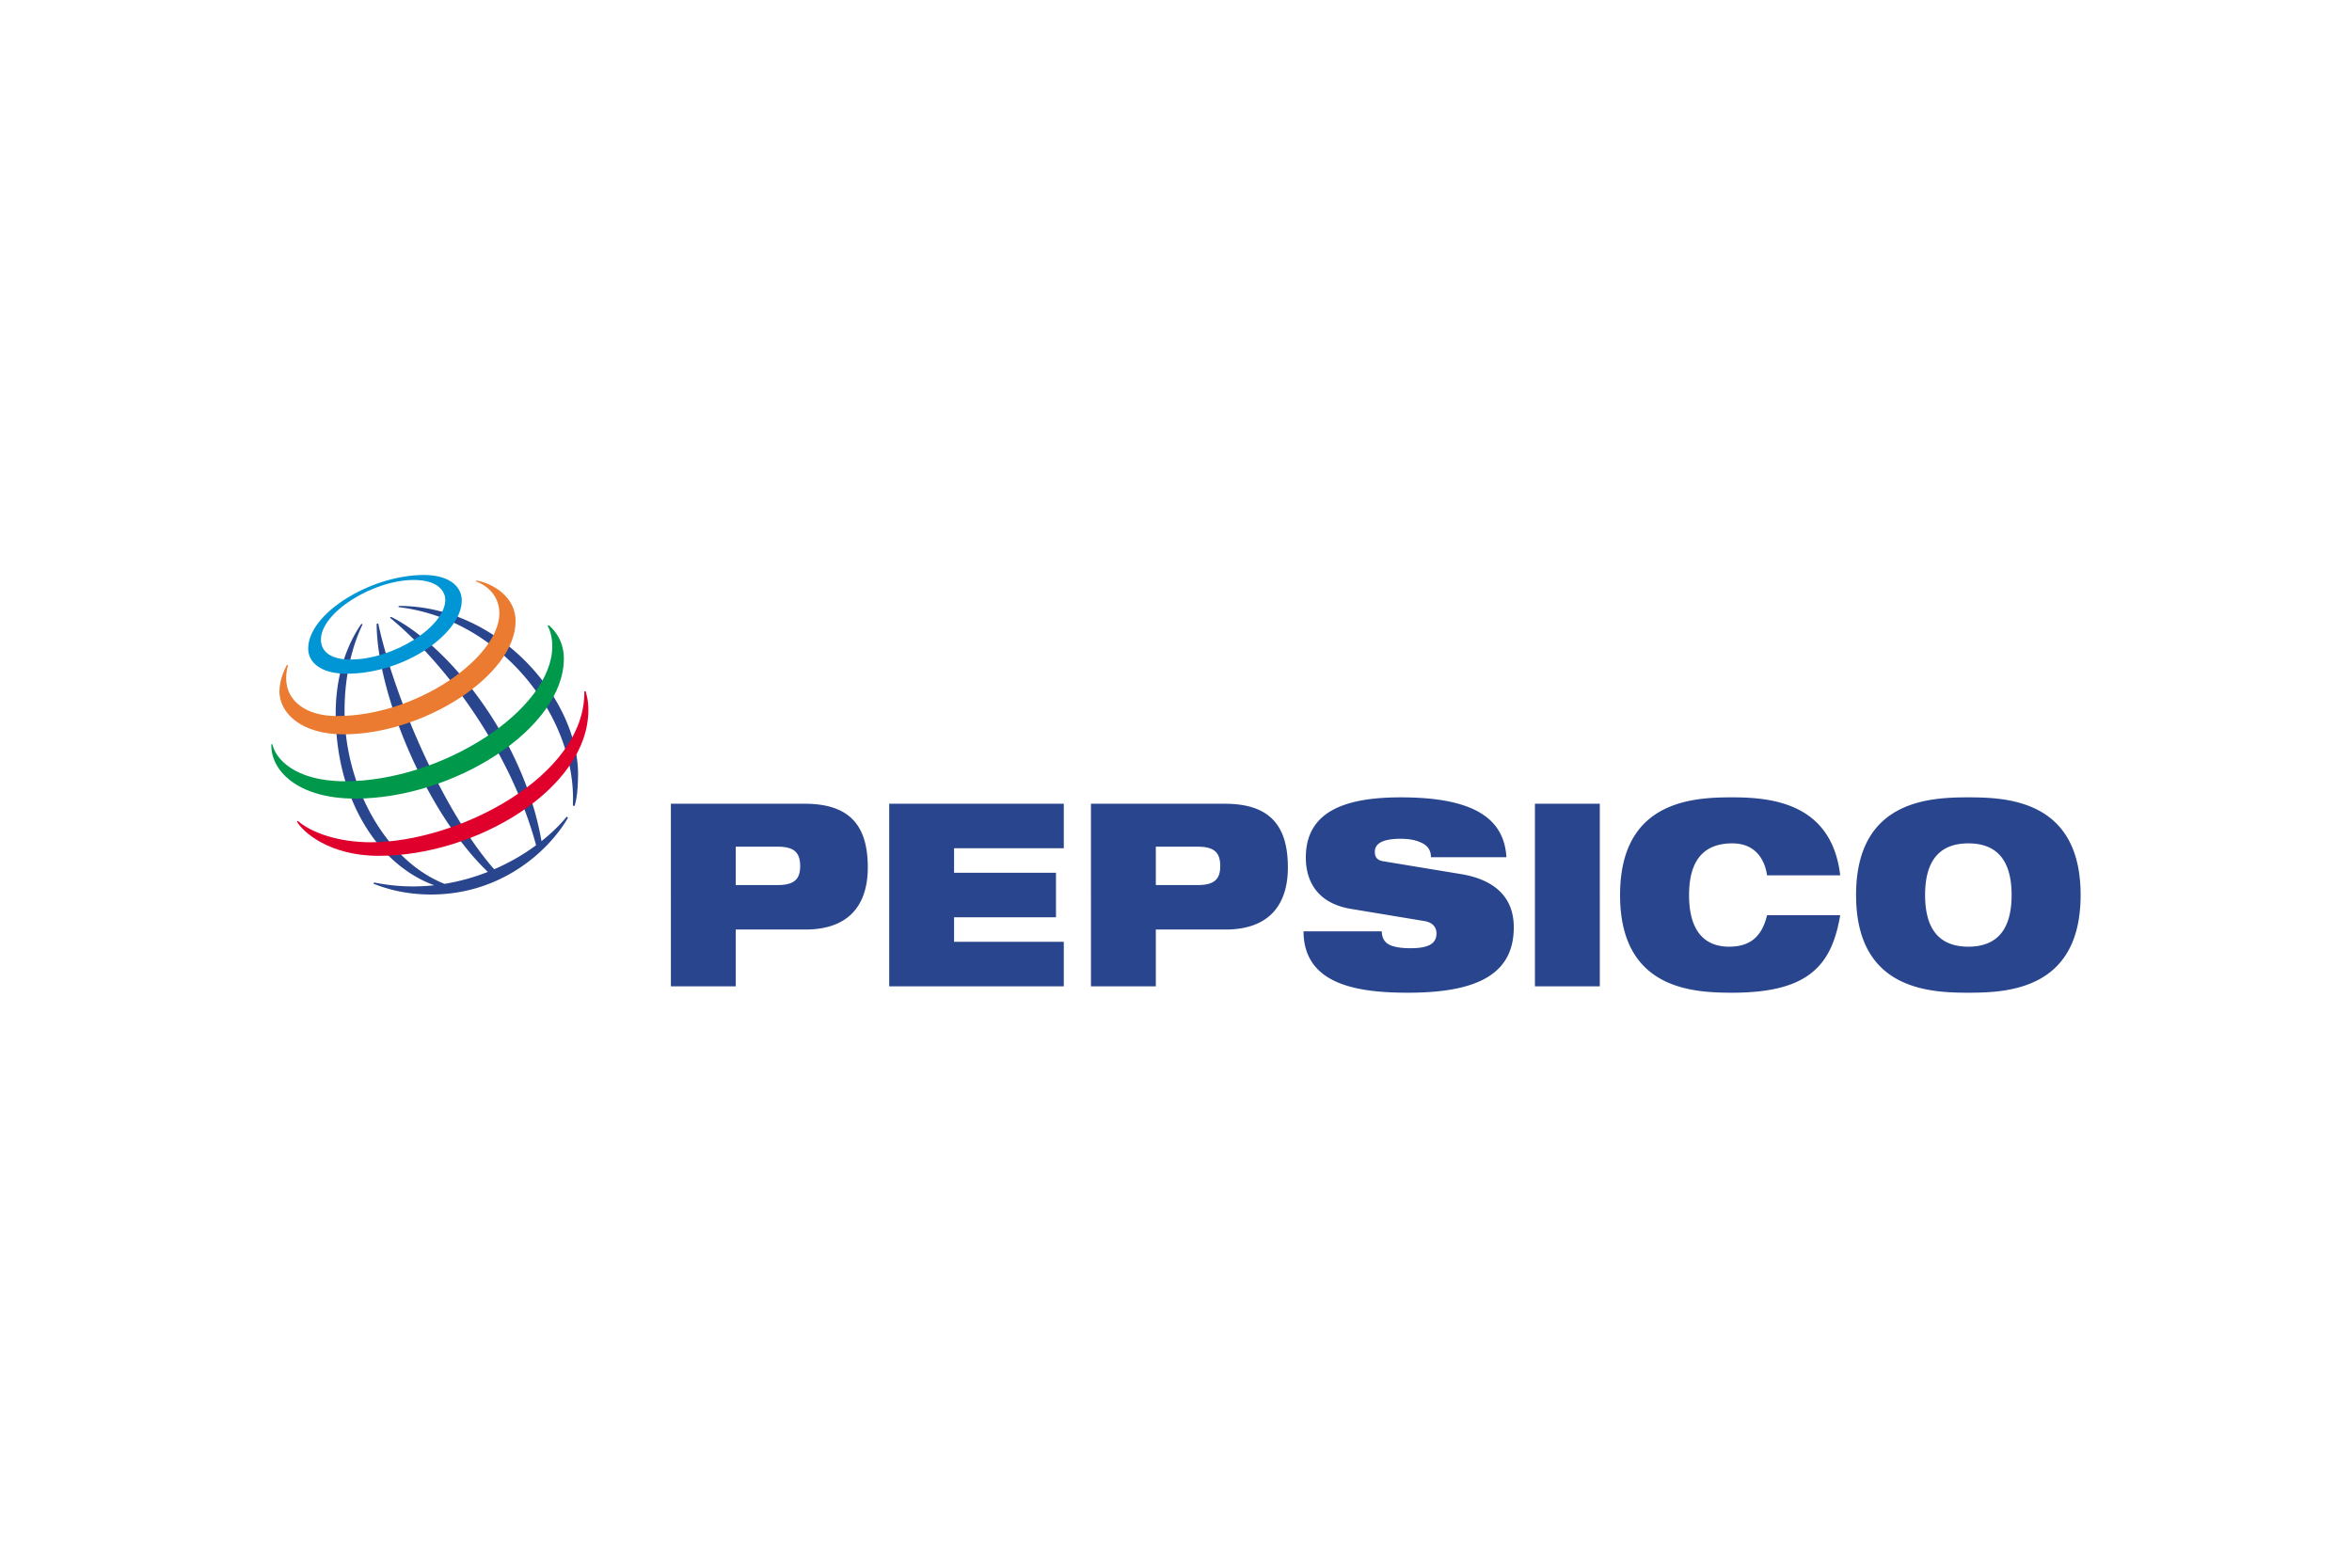 <svg viewBox="-86.362 -33.241 748.475 199.447" overflow="visible" width="1200" height="800" xmlns="http://www.w3.org/2000/svg"><g fill-rule="evenodd" clip-rule="evenodd"><path fill="#28458E" d="M147.776 86.486H161.1c5.199 0 7.176 1.794 7.176 6.188 0 4.231-1.978 6.023-7.176 6.023h-13.325zm-20.643 44.443h20.644v-18.072h22.112c14.64 0 19.91-8.624 19.91-19.774 0-12.943-5.42-20.267-20.06-20.267h-42.606zm125.036-43.954h-34.917v7.814h32.432v14.165h-32.432v7.813h34.917v14.162h-55.561V72.816h55.56zm29.285-.489h13.324c5.198 0 7.176 1.794 7.176 6.188 0 4.231-1.978 6.023-7.176 6.023h-13.324zm-20.644 44.443h20.644v-18.072h22.108c14.644 0 19.916-8.624 19.916-19.774 0-12.943-5.42-20.267-20.063-20.267H260.81zm82.65-24.662c-10.101-1.712-14.271-8.223-14.271-16.36 0-15.06 13.25-19.126 30.23-19.126 23.278 0 32.87 6.753 33.603 19.045h-24.013c0-2.361-1.245-3.829-3.145-4.642-1.831-.893-4.172-1.218-6.444-1.218-6.15 0-8.27 1.707-8.27 4.151 0 1.625.656 2.687 2.706 3.011l24.67 4.068c10.397 1.709 16.84 7.081 16.84 16.927 0 14.167-10.396 20.841-33.604 20.841-15.885 0-33.236-2.441-33.308-19.534h24.89c.07 1.951.732 3.253 2.198 4.149 1.533.815 3.804 1.223 7.024 1.223 6.44 0 8.2-1.955 8.2-4.723 0-1.709-.953-3.417-3.73-3.903zm79.28 24.662h-20.642V72.816h20.643zm76.508-22.627c-1.318 7.651-3.664 13.837-8.79 18.068-5.047 4.233-12.956 6.594-25.545 6.594-12.518 0-35.725-.979-35.725-31.09 0-30.117 23.207-31.094 35.725-31.094 12.442 0 31.624 1.789 34.335 24.826h-23.28c-.586-4.155-3.08-10.177-11.055-10.177-8.423 0-13.766 4.639-13.766 16.444 0 11.802 5.199 16.438 12.739 16.438 6.517 0 10.397-3.011 12.08-10.01h23.282zm27.011-6.427c0-11.806 5.346-16.444 13.766-16.444 8.417 0 13.764 4.639 13.764 16.444 0 11.802-5.347 16.438-13.764 16.438-8.42-.001-13.766-4.637-13.766-16.438zm-21.964 0c0 30.11 23.207 31.09 35.729 31.09 12.519 0 35.726-.979 35.726-31.09 0-30.117-23.207-31.094-35.726-31.094-12.522 0-35.73.976-35.73 31.094zM95.939 73.392c1.333-27.881-22.711-59.279-55.49-63.16l.056-.381c32.315 0 57.088 29.916 57.088 53.517-.031 4.913-.42 7.957-1.111 10.167zm-1.958 3.544c-2.15 2.627-4.854 5.272-8.022 7.783C80.13 51.2 55.499 21.89 38.086 13.335l-.373.26c17.513 14.373 38.4 42.288 46.524 72.439a67.879 67.879 0 01-13.341 7.64C54.37 74.828 38.963 38.482 33.998 15.418l-.505.152c.112 22.388 16.007 60.394 35.39 78.939a66.812 66.812 0 01-13.785 3.809C36.517 90.957 23.29 67.381 23.29 43.23c0-15.766 4.807-25.519 5.737-27.515l-.396-.157c-1.125 1.702-8.167 11.45-8.167 28.471 0 27.299 13.463 48.165 31.337 54.736a61.522 61.522 0 01-19.152-.899l-.133.416c1.912.704 8.399 3.427 18.295 3.427 22.383 0 37.514-13.907 43.605-24.478z"></path><path fill="#0096D6" d="M48.574 0C31.606 0 11.71 12.246 11.71 23.44c0 4.33 3.96 7.988 12.159 7.988 19.03 0 36.712-13.075 36.712-23.242C60.58 2.836 55.443 0 48.574 0zm6.774 7.87c0 8.57-16.457 19.046-30.214 19.046-6.078 0-9.362-2.392-9.362-6.339 0-8.693 16.644-18.991 29.548-18.991 8.413 0 10.028 4.281 10.028 6.284z"></path><path fill="#EB7B30" d="M4.95 28.623c-.477.825-2.387 4.565-2.387 8.397 0 7.107 7.18 13.705 20.389 13.705 25.409 0 54.765-18.703 54.765-36.064 0-7.793-7.377-12.03-12.5-12.906l-.095.304c1.593.504 7.429 3.217 7.429 10.159 0 13.833-25.92 32.681-51.737 32.681-9.884 0-16.111-4.879-16.111-11.986 0-2.248.468-3.729.592-4.158z"></path><path fill="#00984A" d="M88.193 15.959c.697.529 4.882 4.017 4.882 10.613 0 22.49-35.238 44.605-66.391 44.605-18.578 0-27.047-9.173-26.672-17.318h.333c.728 4.23 6.76 11.799 23.02 11.799 31.192 0 66.019-22.883 66.019-42.932 0-3.439-.934-5.582-1.462-6.535z"></path><path fill="#DF002C" d="M99.97 36.955c.147.479.906 2.632.906 6.004 0 25.018-35.661 46.436-66.676 46.436-15.963 0-24.3-7.754-26.06-10.903l.285-.21c4.417 3.863 13.117 6.798 23.27 6.798 27.392 0 68.265-20.84 67.9-48.034z"></path></g></svg>